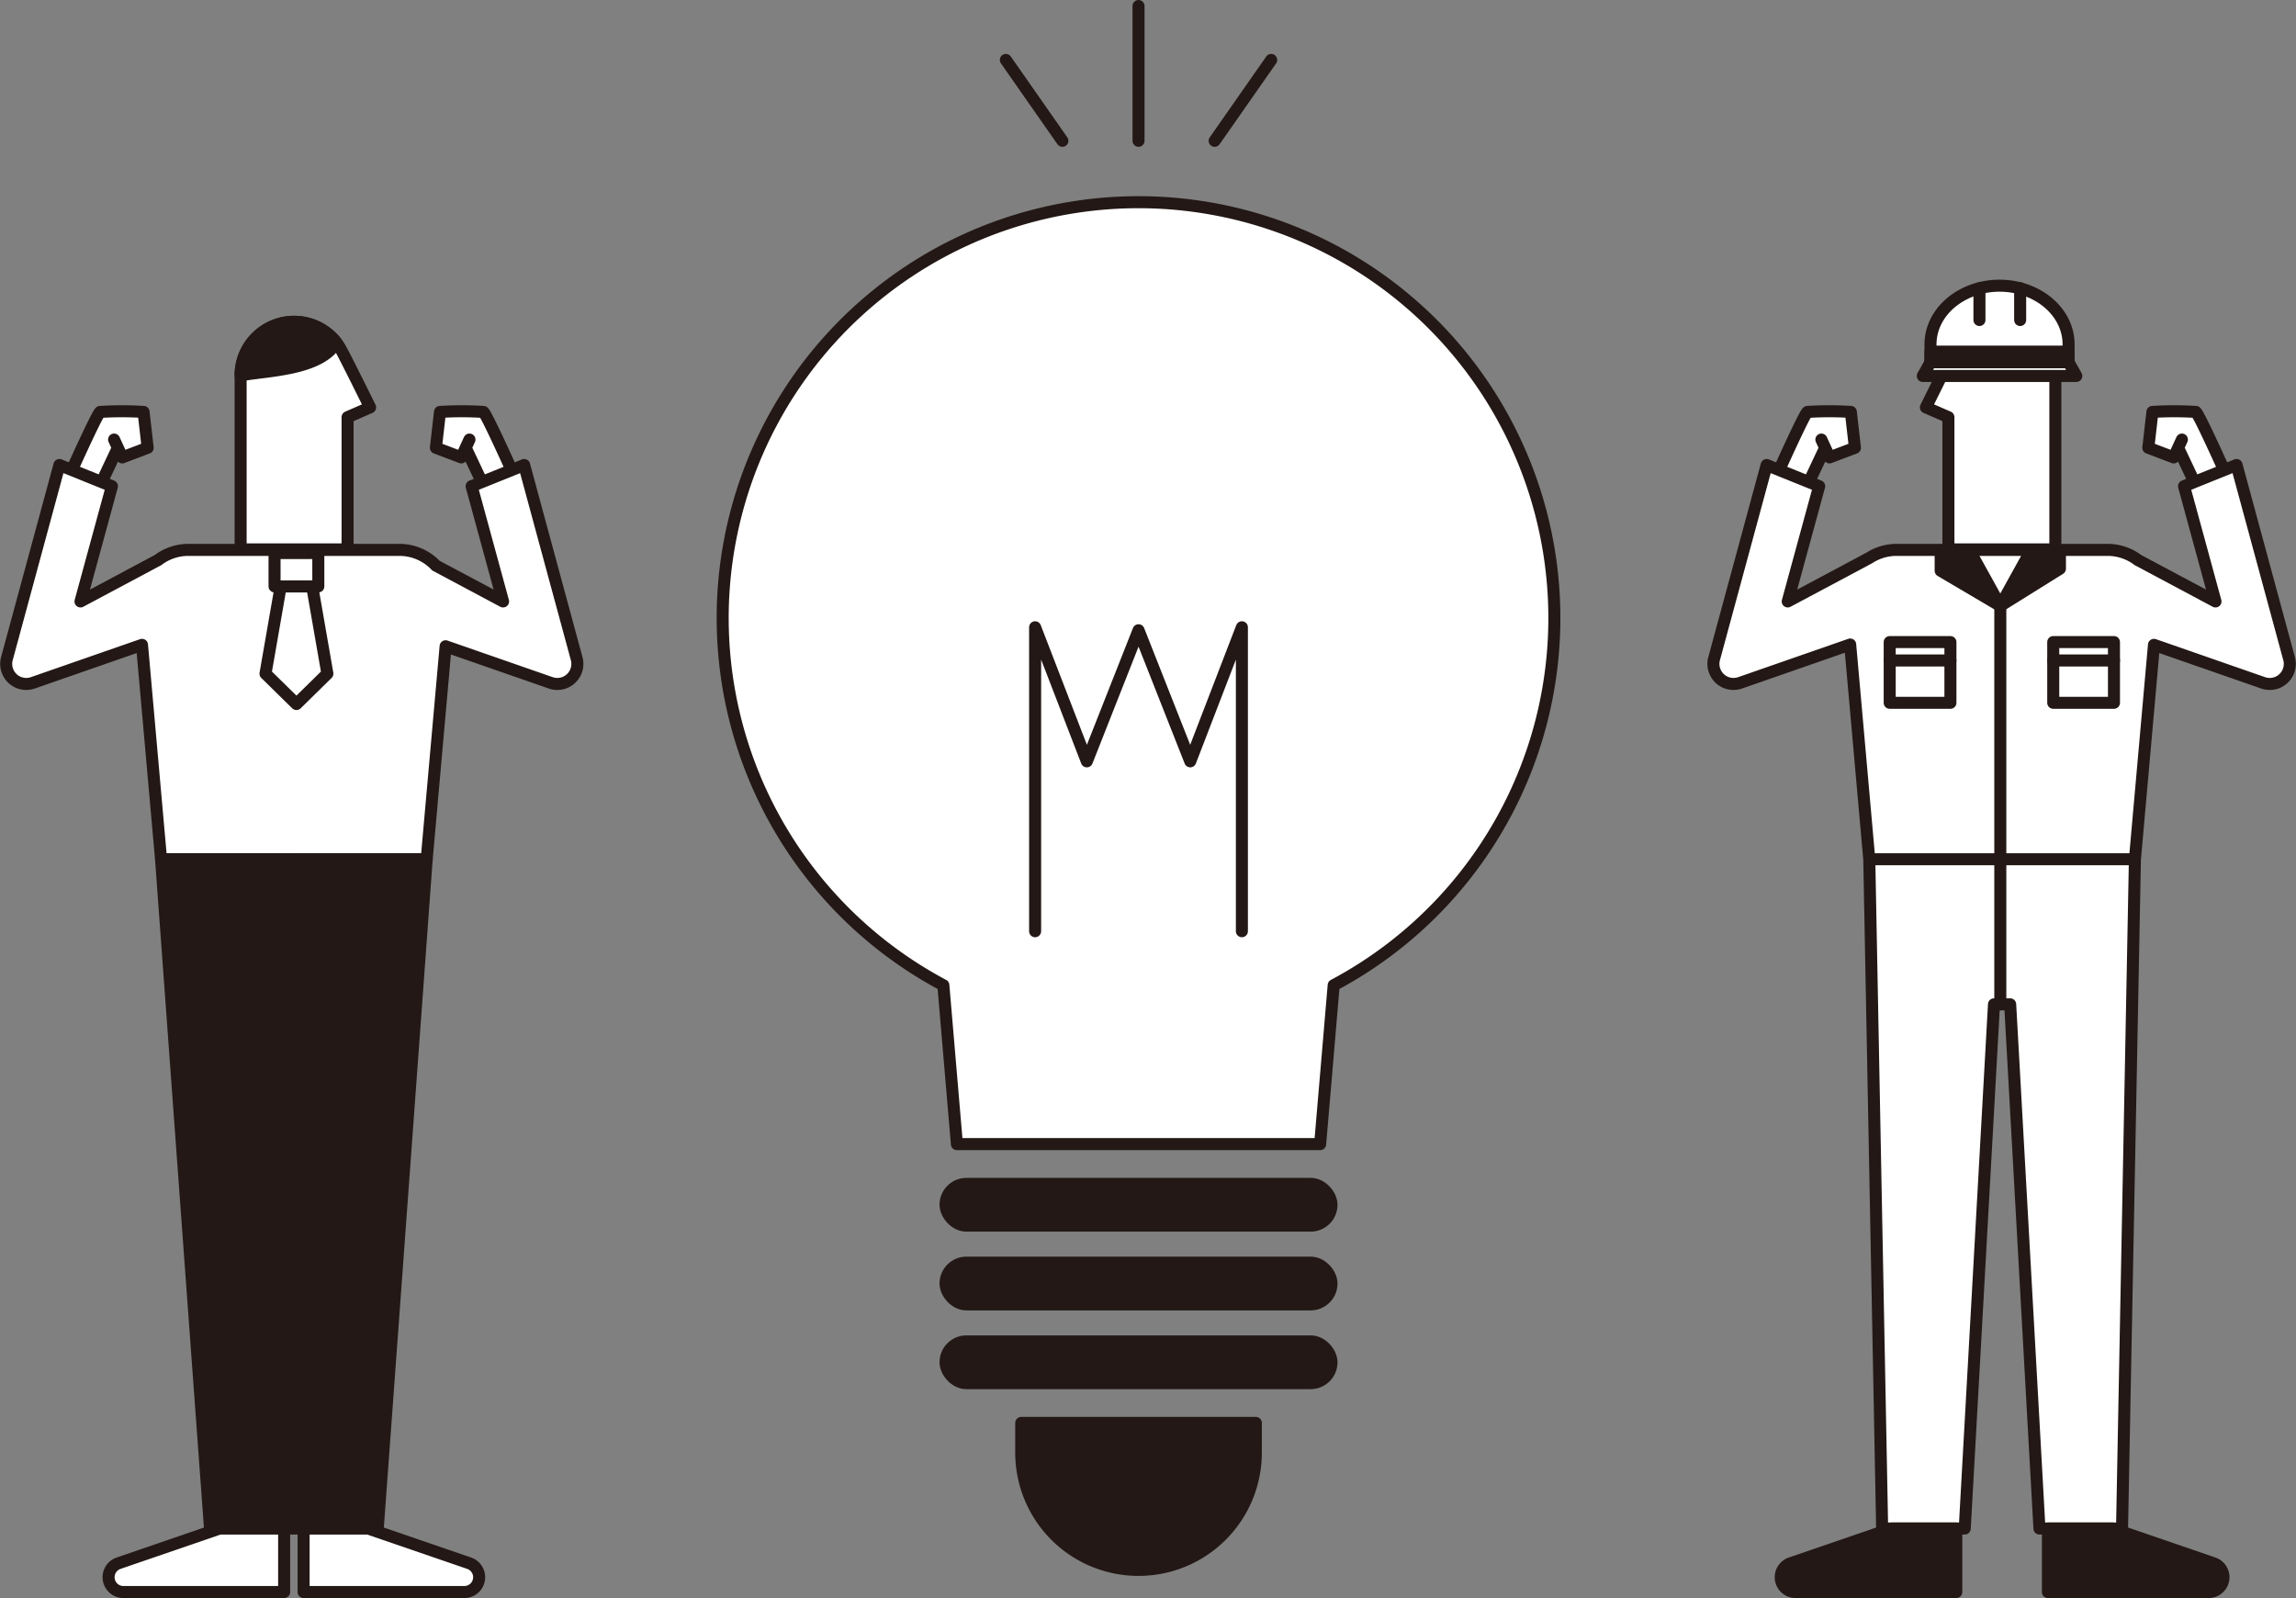 <svg xmlns="http://www.w3.org/2000/svg" width="190.912" height="132.878" viewBox="0 0 190.912 132.878">
  <rect x="0" y="0" width="190.912" height="132.878" fill="#808080" stroke="none"/>
  <g id="illust3c" transform="translate(-944.02 -1349.13)" style="mix-blend-mode: multiply;isolation: isolate">
    <g id="グループ_526" data-name="グループ 526">
      <g id="グループ_524" data-name="グループ 524">
        <path id="パス_96912" data-name="パス 96912" d="M1125.444,1385.681l-.681,1.482-2.11-.8.34-2.981a28.857,28.857,0,0,1,3.608,0c.272.15,2.926,6.111,2.926,6.111l-2.314,1.285-2.082-4.415" fill="#fff" stroke="#231815" stroke-linecap="round" stroke-linejoin="round" stroke-width="1"/>
        <path id="パス_96913" data-name="パス 96913" d="M1095.467,1385.681l.68,1.482,2.11-.8-.34-2.981a28.842,28.842,0,0,0-3.607,0c-.273.15-2.927,6.111-2.927,6.111l2.314,1.285,2.083-4.415" fill="#fff" stroke="#231815" stroke-linecap="round" stroke-linejoin="round" stroke-width="1"/>
        <path id="合体_38" data-name="合体 38" d="M1113.6,1476.228l-2.434-43.586h-1.346l-2.433,43.586h-6.867l-1.07-55.651h22.087l-1.07,55.651Zm-14.151-55.651-1.587-17.854-9.155,3.186a1.669,1.669,0,0,1-2.158-2.012l4.368-16.1,4.367,1.761-2.614,9.582,6.783-3.618a4.17,4.17,0,0,1,2.271-.668h17.538a4.172,4.172,0,0,1,2.527.847l6.448,3.439-2.615-9.582,4.369-1.761,4.367,16.1a1.668,1.668,0,0,1-2.158,2.012l-9.077-3.159-1.585,17.827Z" fill="#fff" stroke="#231815" stroke-linecap="round" stroke-linejoin="round" stroke-width="1"/>
        <path id="パス_96920" data-name="パス 96920" d="M1107.81,1394.931h-2.424v1.658l4.958,2.922Z" fill="#231815" stroke="#231815" stroke-linecap="round" stroke-linejoin="round" stroke-width="1"/>
        <path id="パス_96921" data-name="パス 96921" d="M1112.879,1394.931h2.424v1.486l-4.958,3.094Z" fill="#231815" stroke="#231815" stroke-linecap="round" stroke-linejoin="round" stroke-width="1"/>
        <line id="線_85" data-name="線 85" y1="33.133" transform="translate(1110.345 1399.509)" fill="#fff" stroke="#231815" stroke-linecap="round" stroke-linejoin="round" stroke-width="1"/>
        <rect id="長方形_1184" data-name="長方形 1184" width="5.049" height="5.049" transform="translate(1101.148 1402.519)" fill="#fff" stroke="#231815" stroke-linecap="round" stroke-linejoin="round" stroke-width="1"/>
        <rect id="長方形_1185" data-name="長方形 1185" width="5.049" height="5.049" transform="translate(1114.747 1402.519)" fill="#fff" stroke="#231815" stroke-linecap="round" stroke-linejoin="round" stroke-width="1"/>
        <line id="線_86" data-name="線 86" x2="5.049" transform="translate(1101.148 1404.049)" fill="#fff" stroke="#231815" stroke-linecap="round" stroke-linejoin="round" stroke-width="1"/>
        <line id="線_87" data-name="線 87" x2="5.049" transform="translate(1114.747 1404.049)" fill="#fff" stroke="#231815" stroke-linecap="round" stroke-linejoin="round" stroke-width="1"/>
        <path id="パス_96922" data-name="パス 96922" d="M1127.67,1481.508h-13.365v-5.28h5.364l8.4,2.884a1.231,1.231,0,0,1,.832,1.165h0A1.231,1.231,0,0,1,1127.67,1481.508Z" fill="#231815" stroke="#231815" stroke-linecap="round" stroke-linejoin="round" stroke-width="1"/>
        <path id="パス_96923" data-name="パス 96923" d="M1093.321,1481.508h13.364v-5.28h-5.364l-8.4,2.884a1.231,1.231,0,0,0-.832,1.165h0A1.231,1.231,0,0,0,1093.321,1481.508Z" fill="#231815" stroke="#231815" stroke-linecap="round" stroke-linejoin="round" stroke-width="1"/>
        <path id="パス_96924" data-name="パス 96924" d="M1110.476,1375.889h0a4.447,4.447,0,0,1,4.447,4.447v14.475h-8.893V1383.82l-1.872-.817s2.089-4.237,2.467-4.892A4.446,4.446,0,0,1,1110.476,1375.889Z" fill="#fff" stroke="#231815" stroke-linecap="round" stroke-linejoin="round" stroke-width="1"/>
        <path id="パス_96925" data-name="パス 96925" d="M1106.959,1377.615a4.439,4.439,0,0,1,3.517-1.726h0a4.447,4.447,0,0,1,4.447,4.447h0C1112.456,1379.915,1108.334,1379.871,1106.959,1377.615Z" fill="#231815" stroke="#231815" stroke-linecap="round" stroke-linejoin="round" stroke-width="1"/>
        <path id="パス_96926" data-name="パス 96926" d="M1116.023,1377.763c0-2.694-2.57-4.878-5.741-4.878s-5.742,2.184-5.742,4.878v1.488h11.483Z" fill="#fff" stroke="#231815" stroke-linecap="round" stroke-linejoin="round" stroke-width="1"/>
        <line id="線_88" data-name="線 88" y1="2.645" transform="translate(1108.611 1373.095)" fill="#fff" stroke="#231815" stroke-linecap="round" stroke-linejoin="round" stroke-width="1"/>
        <line id="線_89" data-name="線 89" y1="2.645" transform="translate(1111.996 1373.095)" fill="#fff" stroke="#231815" stroke-linecap="round" stroke-linejoin="round" stroke-width="1"/>
        <rect id="長方形_1186" data-name="長方形 1186" width="11.483" height="0.773" transform="translate(1104.54 1378.369)" fill="#231815" stroke="#231815" stroke-linecap="round" stroke-linejoin="round" stroke-width="1"/>
        <path id="パス_96927" data-name="パス 96927" d="M1116.664,1380.391H1103.9l.641-1.14h11.483Z" fill="#fff" stroke="#231815" stroke-linecap="round" stroke-linejoin="round" stroke-width="1"/>
      </g>
      <g id="グループ_525" data-name="グループ 525">
        <path id="パス_96928" data-name="パス 96928" d="M953.507,1385.681l.681,1.482,2.11-.8-.341-2.981a28.843,28.843,0,0,0-3.607,0c-.272.15-2.927,6.111-2.927,6.111l2.314,1.285,2.083-4.415" fill="#fff" stroke="#231815" stroke-linecap="round" stroke-linejoin="round" stroke-width="1"/>
        <path id="パス_96929" data-name="パス 96929" d="M983.055,1385.681l-.681,1.482-2.109-.8.34-2.981a28.843,28.843,0,0,1,3.607,0c.272.15,2.927,6.111,2.927,6.111l-2.314,1.285-2.083-4.415" fill="#fff" stroke="#231815" stroke-linecap="round" stroke-linejoin="round" stroke-width="1"/>
        <path id="合体_39" data-name="合体 39" d="M957.412,1420.577l-1.585-17.827-9.078,3.159a1.668,1.668,0,0,1-2.156-2.012l4.367-16.1,4.367,1.761-2.614,9.582,6.448-3.439a4.171,4.171,0,0,1,2.525-.847h17.539a4.176,4.176,0,0,1,3.04,1.307l5.585,2.979-2.615-9.582,4.368-1.761,4.367,16.1a1.668,1.668,0,0,1-2.157,2.012l-8.74-3.041-1.574,17.709Z" fill="#fff" stroke="#231815" stroke-linecap="round" stroke-linejoin="round" stroke-width="1"/>
        <path id="合体_40" data-name="合体 40" d="M961.483,1476.228l-4.071-55.651H979.5l-5.45,12.064h-5.616l-.083,43.586Z" fill="#231815" stroke="#231815" stroke-linecap="round" stroke-linejoin="round" stroke-width="1"/>
        <path id="パス_96935" data-name="パス 96935" d="M954.281,1481.508h13.365v-5.28h-5.365l-8.4,2.884a1.232,1.232,0,0,0-.831,1.165h0A1.231,1.231,0,0,0,954.281,1481.508Z" fill="#fff" stroke="#231815" stroke-linecap="round" stroke-linejoin="round" stroke-width="1"/>
        <path id="パス_96936" data-name="パス 96936" d="M968.562,1476.228h6.867l4.07-55.651H968.456Z" fill="#231815" stroke="#231815" stroke-linecap="round" stroke-linejoin="round" stroke-width="1"/>
        <path id="パス_96937" data-name="パス 96937" d="M982.63,1481.508H969.265v-5.28h5.365l8.4,2.884a1.232,1.232,0,0,1,.831,1.165h0A1.231,1.231,0,0,1,982.63,1481.508Z" fill="#fff" stroke="#231815" stroke-linecap="round" stroke-linejoin="round" stroke-width="1"/>
        <path id="パス_96938" data-name="パス 96938" d="M968.474,1375.889h0a4.447,4.447,0,0,0-4.446,4.447v14.475h8.893V1383.82l1.872-.817s-2.089-4.237-2.468-4.892A4.445,4.445,0,0,0,968.474,1375.889Z" fill="#fff" stroke="#231815" stroke-linecap="round" stroke-linejoin="round" stroke-width="1"/>
        <path id="パス_96939" data-name="パス 96939" d="M971.991,1377.615a4.438,4.438,0,0,0-3.517-1.726h0a4.447,4.447,0,0,0-4.446,4.447h0C966.495,1379.915,970.617,1379.871,971.991,1377.615Z" fill="#231815" stroke="#231815" stroke-linecap="round" stroke-linejoin="round" stroke-width="1"/>
        <path id="パス_96940" data-name="パス 96940" d="M971.242,1405.145l-1.264-7.256H967.36l-1.264,7.256,2.573,2.526Z" fill="#fff" stroke="#231815" stroke-linecap="round" stroke-linejoin="round" stroke-width="1"/>
        <rect id="長方形_1187" data-name="長方形 1187" width="3.639" height="2.775" transform="translate(966.849 1395.115)" fill="#fff" stroke="#231815" stroke-linecap="round" stroke-linejoin="round" stroke-width="1"/>
      </g>
    </g>
    <g id="グループ_527" data-name="グループ 527">
      <path id="合体_41" data-name="合体 41" d="M1023.586,1444.263l-1.126-13.211a34.577,34.577,0,1,1,32.456,0l-1.126,13.211Z" fill="#fff" stroke="#231815" stroke-linecap="round" stroke-linejoin="round" stroke-width="1"/>
      <rect id="長方形_1188" data-name="長方形 1188" width="32.092" height="3.471" rx="1.736" transform="translate(1022.642 1460.668)" fill="#231815" stroke="#231815" stroke-linecap="round" stroke-linejoin="round" stroke-width="1"/>
      <rect id="長方形_1189" data-name="長方形 1189" width="32.092" height="3.471" rx="1.736" transform="translate(1022.642 1454.12)" fill="#231815" stroke="#231815" stroke-linecap="round" stroke-linejoin="round" stroke-width="1"/>
      <rect id="長方形_1190" data-name="長方形 1190" width="32.092" height="3.471" rx="1.736" transform="translate(1022.642 1447.571)" fill="#231815" stroke="#231815" stroke-linecap="round" stroke-linejoin="round" stroke-width="1"/>
      <path id="長方形_1191" data-name="長方形 1191" d="M0,0H19.507a0,0,0,0,1,0,0V2.468a9.753,9.753,0,0,1-9.753,9.753h0A9.753,9.753,0,0,1,0,2.468V0A0,0,0,0,1,0,0Z" transform="translate(1028.935 1467.447)" fill="#231815" stroke="#231815" stroke-linecap="round" stroke-linejoin="round" stroke-width="1"/>
      <path id="パス_96942" data-name="パス 96942" d="M1047.283,1426.562v-25.274l-4.293,11.148-4.3-10.9-4.3,10.9-4.3-11.148v25.274" fill="none" stroke="#231815" stroke-linecap="round" stroke-linejoin="round" stroke-width="1"/>
      <line id="線_90" data-name="線 90" y1="11.209" transform="translate(1038.688 1349.63)" fill="none" stroke="#231815" stroke-linecap="round" stroke-linejoin="round" stroke-width="1"/>
      <line id="線_91" data-name="線 91" x1="4.7" y1="6.726" transform="translate(1027.657 1354.113)" fill="none" stroke="#231815" stroke-linecap="round" stroke-linejoin="round" stroke-width="1"/>
      <line id="線_92" data-name="線 92" y1="6.726" x2="4.7" transform="translate(1045.019 1354.113)" fill="none" stroke="#231815" stroke-linecap="round" stroke-linejoin="round" stroke-width="1"/>
    </g>
  </g>
</svg>
